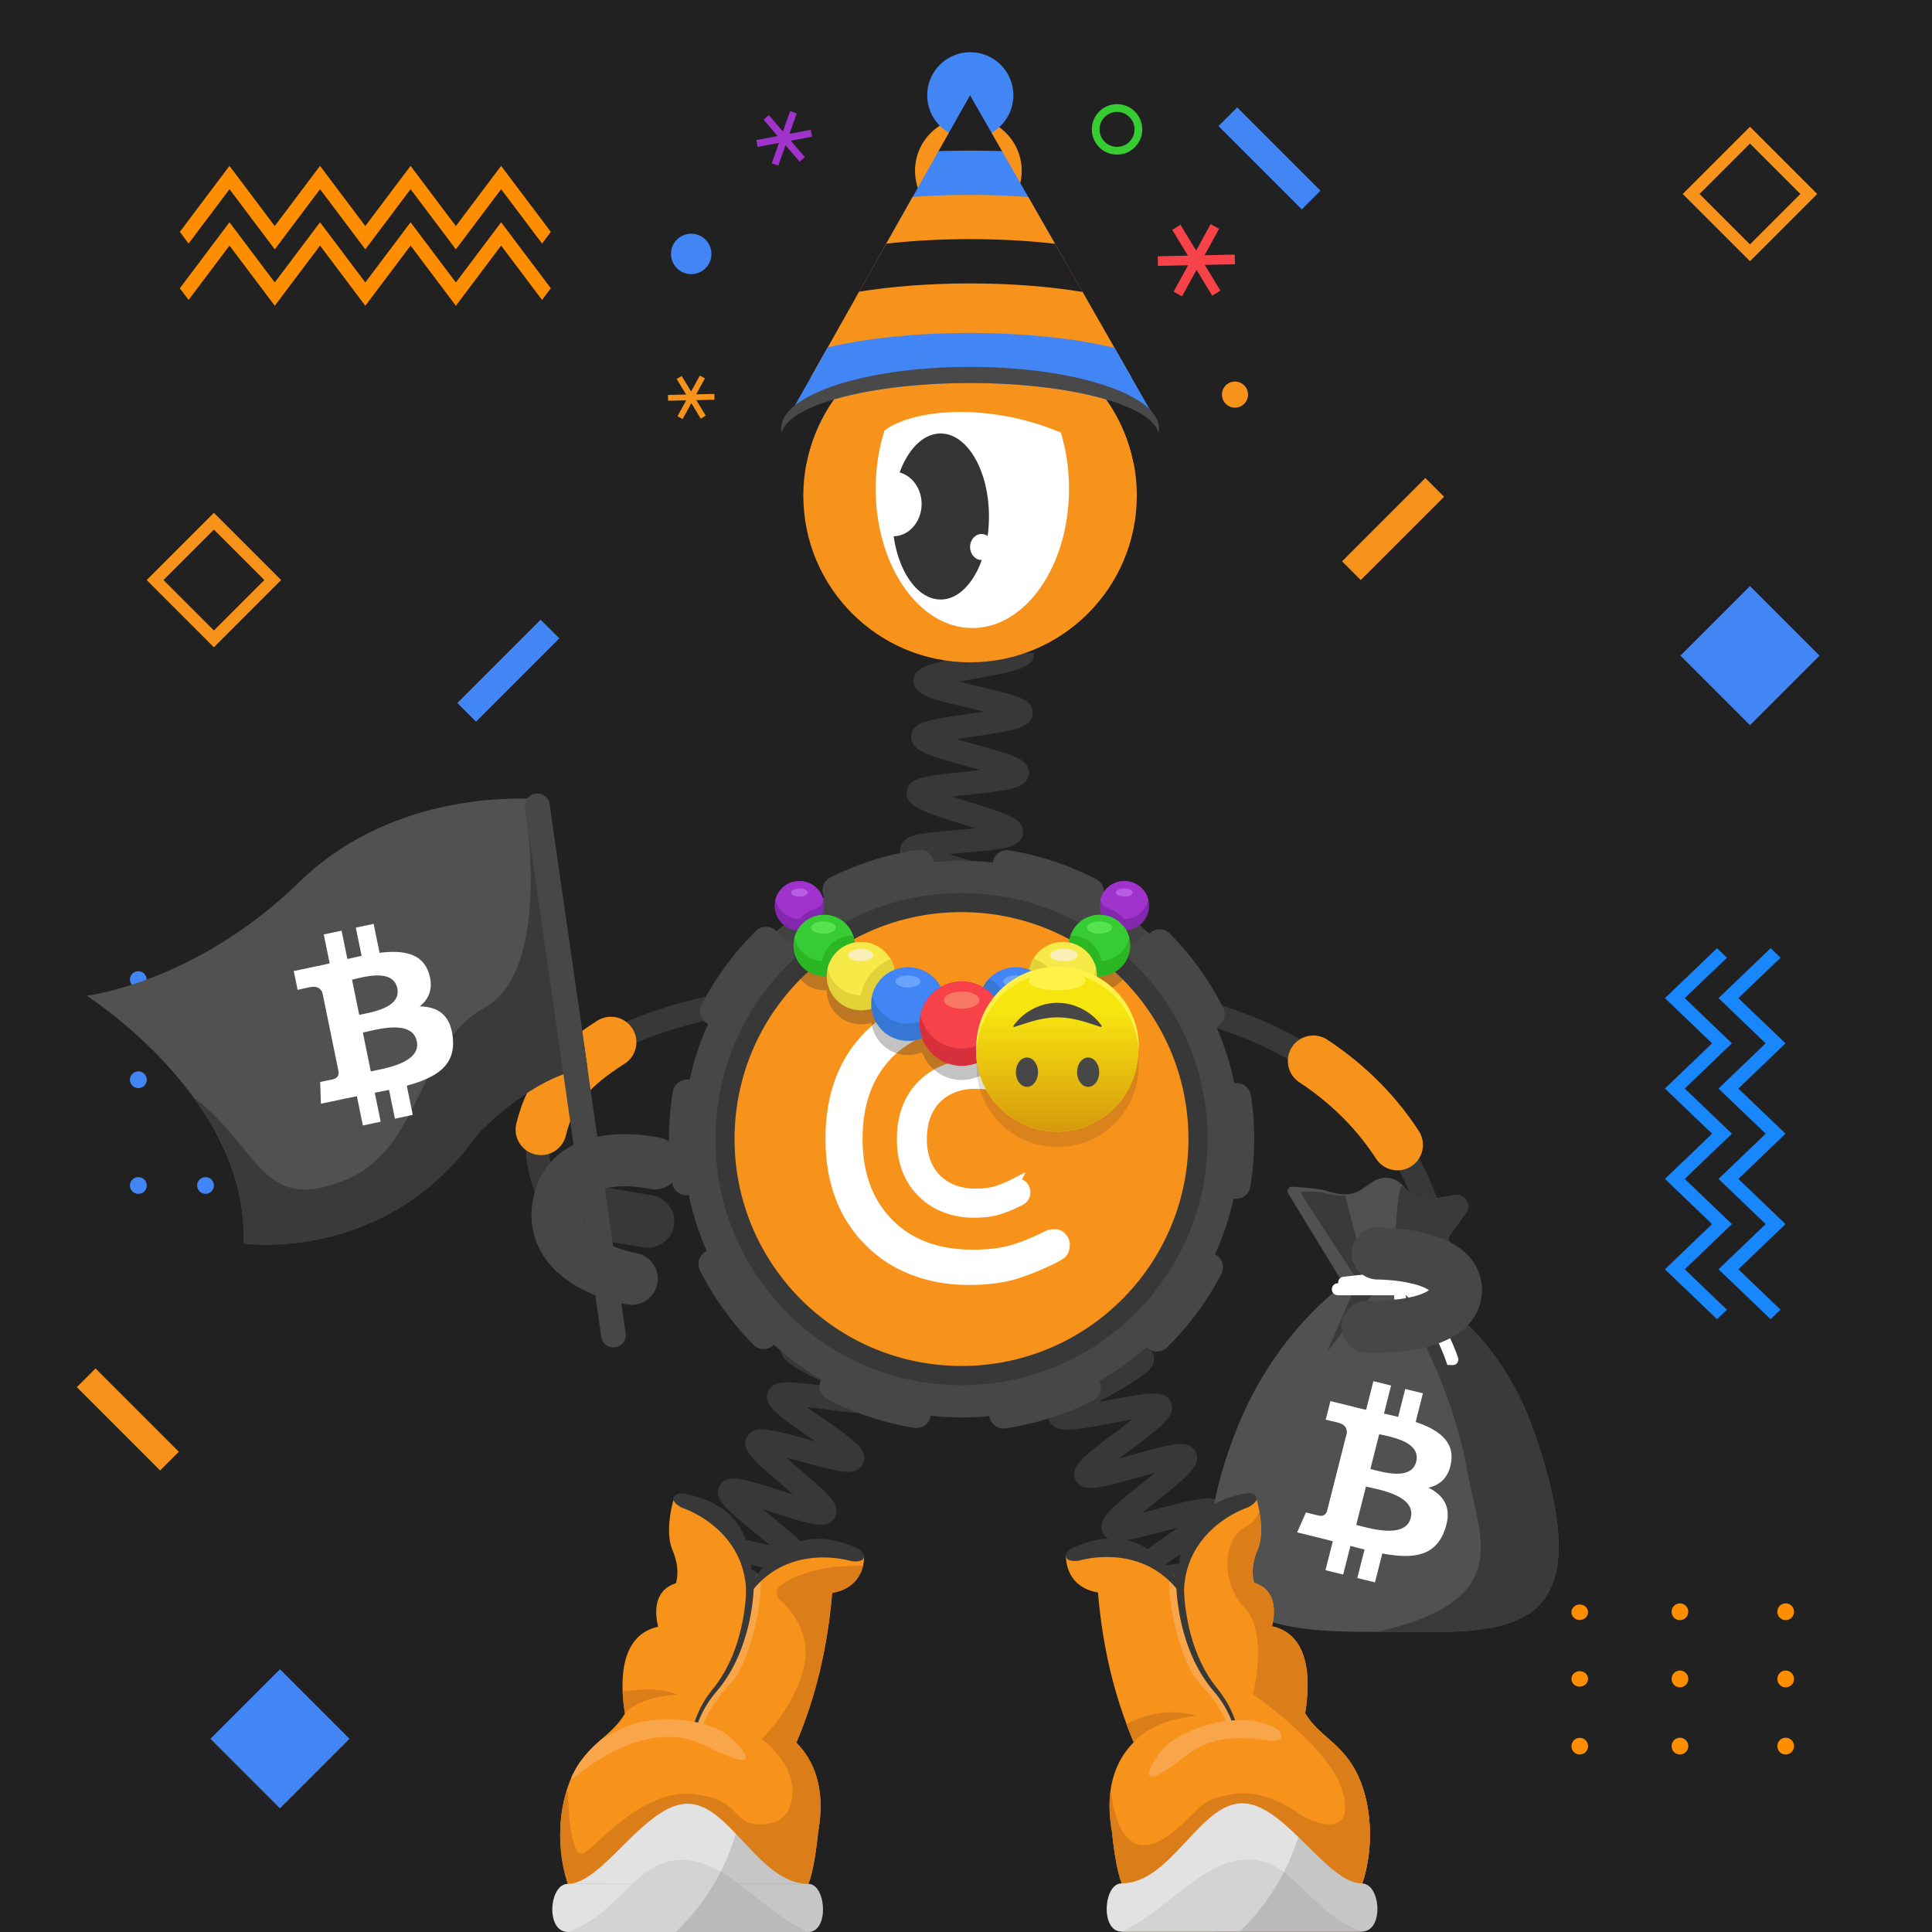 <svg width="1000" height="1000" fill="none" xmlns="http://www.w3.org/2000/svg"><path fill="#fff" d="M0 0h1000v1000H0z"/><path fill="#212121" d="M1000 0H0v1000h1000V0Z"/><path fill="#F7931A" fill-rule="evenodd" d="m110.722 265.43-34.8 34.8 34.8 34.8 34.799-34.8-34.799-34.8Zm-26.1 34.8 26.1-26.1 26.099 26.1-26.099 26.1-26.1-26.1ZM905.785 65.61l-34.801 34.8 34.801 34.8 34.8-34.8-34.8-34.8Zm-26.1 34.8 26.1-26.1 26.1 26.1-26.1 26.1-26.1-26.1Z" clip-rule="evenodd"/><path fill="#FF8D00" fill-rule="evenodd" d="M873.857 834.25c0 2.4-1.929 4.35-4.319 4.35-2.39 0-4.32-1.95-4.32-4.35 0-2.4 1.93-4.35 4.32-4.35 2.39 0 4.319 1.95 4.319 4.35Zm-51.889.25c0 2.22-1.93 4.01-4.3 4.01s-4.301-1.8-4.301-4.01c0-2.22 1.921-4.01 4.301-4.01s4.3 1.79 4.3 4.01Zm0 34.5c0 2.22-1.93 4.01-4.3 4.01s-4.301-1.8-4.301-4.01c0-2.22 1.921-4.02 4.301-4.02 2.38.01 4.3 1.81 4.3 4.02Zm-4.29 39.14c2.37 0 4.3-1.93 4.3-4.32 0-2.39-1.93-4.32-4.3-4.32s-4.3 1.93-4.3 4.32c0 2.38 1.92 4.32 4.3 4.32Zm51.86-34.77c2.39 0 4.319-1.95 4.319-4.35 0-2.4-1.929-4.35-4.319-4.35-2.39 0-4.32 1.94-4.32 4.35 0 2.4 1.94 4.35 4.32 4.35Zm4.319 30.42c0 2.4-1.929 4.35-4.319 4.35-2.39 0-4.32-1.95-4.32-4.35 0-2.4 1.93-4.35 4.32-4.35 2.39 0 4.319 1.95 4.319 4.35Zm50.411-65.2c2.39 0 4.32-1.95 4.32-4.35 0-2.4-1.93-4.35-4.32-4.35-2.39 0-4.321 1.95-4.321 4.35 0 2.41 1.931 4.35 4.321 4.35Zm4.32 30.43c0 2.4-1.93 4.35-4.32 4.35-2.39 0-4.321-1.95-4.321-4.35 0-2.4 1.931-4.35 4.321-4.35 2.39 0 4.32 1.95 4.32 4.35Zm-4.32 39.12c2.39 0 4.32-1.95 4.32-4.35 0-2.4-1.93-4.35-4.32-4.35-2.39 0-4.321 1.95-4.321 4.35 0 2.41 1.931 4.35 4.321 4.35Z" clip-rule="evenodd"/><path fill="#4285F4" fill-rule="evenodd" d="M141.157 563.2c-2.4 0-4.349-1.93-4.349-4.32 0-2.39 1.949-4.32 4.349-4.32 2.4 0 4.351 1.93 4.351 4.32a4.348 4.348 0 0 1-4.351 4.32Zm-.26-51.89c-2.22 0-4.009-1.92-4.009-4.3 0-2.37 1.799-4.3 4.009-4.3 2.21 0 4.01 1.92 4.01 4.3.01 2.37-1.79 4.3-4.01 4.3Zm-34.5 0c-2.22 0-4.009-1.92-4.009-4.3 0-2.37 1.799-4.3 4.009-4.3 2.22 0 4.021 1.92 4.021 4.3-.01 2.37-1.801 4.3-4.021 4.3Zm-39.14-4.3c0 2.37 1.93 4.3 4.32 4.3 2.39 0 4.32-1.92 4.32-4.3 0-2.37-1.93-4.3-4.32-4.3-2.38 0-4.32 1.93-4.32 4.3Zm34.77 51.87c0 2.39 1.951 4.32 4.351 4.32s4.35-1.93 4.35-4.32c0-2.39-1.94-4.32-4.35-4.32-2.4 0-4.351 1.93-4.351 4.32Zm-30.42 4.32c-2.4 0-4.35-1.93-4.35-4.32 0-2.39 1.95-4.32 4.35-4.32 2.4 0 4.351 1.93 4.351 4.32a4.347 4.347 0 0 1-4.35 4.32Zm65.201 50.4c0 2.39 1.949 4.32 4.349 4.32 2.4 0 4.351-1.93 4.351-4.32 0-2.39-1.951-4.32-4.351-4.32s-4.349 1.94-4.349 4.32Zm-30.43 4.32c-2.4 0-4.351-1.93-4.351-4.32 0-2.39 1.951-4.32 4.351-4.32s4.35 1.93 4.35 4.32c0 2.39-1.95 4.32-4.35 4.32Zm-39.12-4.32c0 2.39 1.95 4.32 4.35 4.32 2.4 0 4.35-1.93 4.35-4.32 0-2.39-1.95-4.32-4.35-4.32-2.4 0-4.35 1.94-4.35 4.32Zm212.564-292.86 9.681 9.68-43.12 43.12-9.68-9.68 43.119-43.12ZM630.688 65.27l9.679-9.68 43.12 43.12-9.679 9.68-43.12-43.12Z" clip-rule="evenodd"/><path fill="#F7931A" fill-rule="evenodd" d="m747.448 257.11-9.679-9.68-43.121 43.12 9.68 9.68 43.12-43.12ZM49.445 708.31l-9.68 9.68 43.12 43.12 9.68-9.68-43.12-43.12Z" clip-rule="evenodd"/><path fill="#4285F4" fill-rule="evenodd" d="m144.914 864-36 36 36 36 36-36-36-36Zm760.875-560.64-36 36 36 36 36-36-36-36Z" clip-rule="evenodd"/><path fill="#FF8D00" fill-rule="evenodd" d="m259.379 115.05-23.431 31.15-23.439-31.15-23.431 31.15-23.43-31.15-23.439 31.15-23.431-31.15-25.7 34.16 4.54 6.03 21.171-28.13 23.43 31.15 23.439-31.15 23.431 31.15 23.43-31.15 23.44 31.15 23.43-31.15 21.17 28.13 4.54-6.03-25.72-34.16Z" clip-rule="evenodd"/><path fill="#FF8D00" fill-rule="evenodd" d="m259.379 85.86-23.431 31.15-23.439-31.15-23.431 31.15-23.43-31.15-23.439 31.15-23.431-31.15-25.7 34.16 4.54 6.03 21.171-28.13 23.43 31.15 23.439-31.15 23.431 31.15 23.43-31.15 23.44 31.15 23.43-31.15 21.17 28.13 4.54-6.03-25.72-34.16Z" clip-rule="evenodd"/><path fill="#1886FC" fill-rule="evenodd" d="m861.766 516.64 26.969-25.85 5.13 4.92-21.829 20.93 24.4 23.39-24.4 23.39 24.4 23.39-24.4 23.39 24.4 23.39-24.4 23.39 21.829 20.93-5.13 4.92-26.969-25.85 24.4-23.39-24.4-23.39 24.4-23.39-24.4-23.39 24.4-23.39-24.4-23.39Zm27.74 0 26.97-25.85 5.129 4.92-21.83 20.93 24.401 23.39-24.401 23.39 24.401 23.39-24.401 23.39 24.401 23.39-24.401 23.39 21.83 20.93-5.129 4.92-26.97-25.85 24.399-23.39-24.399-23.39 24.399-23.39-24.399-23.39 24.399-23.39-24.399-23.39Z" clip-rule="evenodd"/><path stroke="#383838" stroke-miterlimit="10" stroke-width="12.035" d="M285.427 621.179s-56.46-93.35 145.45-108.46"/><path stroke="#F7931A" stroke-linecap="round" stroke-miterlimit="10" stroke-width="26.366" d="M280.055 584.689c5.15-21.02 16.48-32.65 36.16-45.23"/><path fill="#383838" fill-rule="evenodd" d="M299.745 626.508c1.09-7.39 8.03-12.61 15.42-11.59l22.17 3.76c7.39 1.09 12.61 8.031 11.59 15.421-1.09 7.39-8.03 12.609-15.42 11.589l-20.38-3.3c-7.47-1.09-14.47-8.48-13.38-15.88Z" clip-rule="evenodd"/><path stroke="#383838" stroke-miterlimit="10" stroke-width="12.035" d="M747.609 689.399s19.61-157.79-182.07-175.73"/><path stroke="#F7931A" stroke-linecap="round" stroke-miterlimit="10" stroke-width="26.366" d="M723.328 592.588c-10.03-15.44-24.07-30.57-43.57-43.43"/><path fill="#383838" fill-rule="evenodd" d="M740.351 672.378c.68-7.44-4.84-14.14-12.26-14.89l-20.59-1.59c-7.44-.68-14.14 4.84-14.89 12.26-.68 7.44 4.84 14.15 12.26 14.89l20.58 1.59c7.52.7 14.22-4.82 14.9-12.26Z" clip-rule="evenodd"/><path fill="#383838" d="M605.888 928.83c.42-.24 1.67-1.391 1.84-3.421l-11.99-1.02c.63-7.43 9.57-8.7 31.16-11.77 1.83-.26 3.89-.55 5.99-.86-2.55-.59-5.08-1.16-7.29-1.65-20.28-4.53-28.68-6.409-28.73-13.589-.04-7.51 8.77-9.571 30.06-14.531 1.57-.37 3.31-.769 5.1-1.199-2.39-.3-4.75-.581-6.83-.831-6.39-.76-12.43-1.48-17.19-2.35-4.79-.88-12.04-2.2-12.68-8.25-.81-7.35 7.67-10.39 28.16-17.73 1.31-.47 2.74-.98 4.21-1.51-2.04.01-4.03.03-5.81.04-20.83.19-29.45.27-31.19-6.67-1.77-7.19 6.18-11.34 25.37-21.38 1.26-.66 2.63-1.37 4.05-2.12-1.98.28-3.91.57-5.64.83-20.65 3.07-29.19 4.33-31.9-2.27-2.77-6.92 4.56-12.05 22.25-24.44 1.47-1.03 3.11-2.18 4.79-3.37-2.22.56-4.4 1.13-6.33 1.63-20.52 5.34-29.02 7.55-32.35 1.06-3.42-6.65 3.51-12.24 20.25-25.76 1.98-1.6 4.29-3.46 6.55-5.33-2.87.77-5.77 1.58-8.25 2.28-20.78 5.84-29.38 8.25-32.74 1.5-2.87-5.68 2.94-10.67 6.79-13.97 3.8-3.26 9.03-7.19 14.08-10.99 2.53-1.9 5.58-4.2 8.43-6.42-3.42.59-7 1.26-9.99 1.83-6.32 1.19-12.85 2.43-17.92 3.04-5.11.62-12.84 1.56-15.1-4.52-2.25-6.02 4.11-10.21 8.33-12.98 4.11-2.71 9.73-5.909 15.16-9.009 3.04-1.74 6.76-3.851 10.14-5.881-3.58.07-7.39.21-10.54.33-21.44.8-31.22 1.16-32.77-6.48-1.3-6.26 5.61-9.39 10.18-11.45 4.44-2.01 10.18-4.18 16.25-6.48 3.27-1.24 7.26-2.75 10.92-4.22-3.41-.45-7.01-.86-10.01-1.2-21.42-2.44-31.2-3.56-31.64-11.34-.37-7.46 8.1-9.389 28.56-14.049 8-1.82 20.08-4.58 22.46-6.23-.39.27-1.52 1.499-1.54 3.509l12.03.08c-.05 7.47-8.9 9.491-30.28 14.371-1.34.31-2.81.639-4.33.989 2.14.26 4.23.49 6.09.71 6.39.73 12.42 1.421 17.18 2.261 4.78.85 12.01 2.129 12.73 8.129.9 7.33-7.54 10.53-27.93 18.24-1.08.41-2.25.85-3.46 1.31 1.79-.06 3.52-.119 5.09-.179 20.83-.77 29.45-1.101 31.38 5.819 2.04 7.04-5.75 11.48-24.57 22.21-1.16.66-2.41 1.38-3.71 2.12 1.77-.33 3.49-.65 5.05-.95 20.71-3.91 29.28-5.529 32.26 1.031 2.99 6.79-4.1 12.12-21.23 25-1.68 1.26-3.58 2.689-5.5 4.159 2.41-.66 4.8-1.329 6.89-1.909 20.62-5.79 29.15-8.191 32.58-1.601 3.45 6.61-3.44 12.17-20.07 25.61-2.19 1.77-4.78 3.86-7.27 5.93 3.04-.75 6.15-1.56 8.78-2.24 6.21-1.61 12.63-3.28 17.63-4.24 5.04-.97 12.65-2.43 15.34 3.4 2.73 5.73-3.23 10.501-7.17 13.661-3.86 3.1-9.18 6.819-14.32 10.419-2.7 1.89-5.96 4.17-8.98 6.38 3.41-.45 6.97-.98 9.95-1.42 6.41-.95 13.05-1.939 18.19-2.359 5.19-.43 13.02-1.061 15.02 5.169 1.97 6.06-4.52 10-8.82 12.61-4.2 2.55-9.93 5.54-15.46 8.44-3.04 1.59-6.73 3.52-10.12 5.38 3.48.01 7.18-.01 10.25-.03 6.5-.06 13.23-.119 18.41.181 5.2.3 13.07.749 14.21 7.199 1.3 7.38-6.94 10.33-26.85 17.46-3.16 1.13-6.98 2.5-10.54 3.85 3.29.44 6.73.851 9.62 1.201 21.41 2.55 31.19 3.719 31.63 11.479.36 7.47-8.11 9.45-28.59 14.23-3.19.74-7.03 1.64-10.64 2.55 3.15.75 6.43 1.48 9.19 2.1 20.99 4.69 30.57 6.83 30.21 14.59-.26 7.39-8.92 8.621-29.84 11.591-8.03 1.14-20.19 2.87-22.68 4.29ZM505.167 628.27c-2.46-5.95 3.81-10.681 7.96-13.811 4.17-3.14 9.82-6.85 15.28-10.43 1.96-1.28 4.22-2.77 6.47-4.27-3.16.52-6.37 1.101-9.1 1.591-6.12 1.1-12.46 2.229-17.31 2.789-4.94.57-12.4 1.431-14.64-4.389-2.73-7.16 5.06-12.021 23.89-23.761 2.03-1.26 4.38-2.73 6.7-4.21-3.32.44-6.72.95-9.61 1.37-6.41.95-12.46 1.84-17.3 2.25-4.95.43-12.42 1.061-14.44-4.859-2.12-6.09 4.5-10.461 8.88-13.351 4.41-2.91 10.33-6.28 16.06-9.55 2.15-1.23 4.67-2.659 7.13-4.099-3.54.28-7.21.619-10.29.909-6.42.6-12.48 1.17-17.3 1.33-4.95.16-12.43.4-14.1-5.65-2.13-7.54 6.93-11.849 26.78-21.279 2.4-1.14 5.23-2.49 7.97-3.83-3.87-.1-7.98-.14-11.39-.17-6.43-.05-12.5-.101-17.29-.431-4.95-.34-12.44-.86-13.4-7.12-1.26-7.78 8.25-10.809 29.07-17.469 2.79-.89 6.12-1.96 9.29-3.02-3.73-.71-7.74-1.401-11.04-1.971-6.22-1.07-12.65-2.17-17.48-3.31-4.96-1.18-12.46-2.95-12.33-9.44.04-6.39 7.59-8.009 12.59-9.089 4.89-1.05 11.37-2.021 17.64-2.951 2.96-.44 6.48-.97 9.87-1.52-2.97-.94-6.03-1.86-8.63-2.64-6.25-1.88-12.7-3.83-17.58-5.65-4.87-1.82-12.24-4.569-11.52-10.989.66-6.15 8.05-7.24 12.94-7.96 4.8-.7 10.89-1.221 17.34-1.761 2.61-.22 5.64-.479 8.65-.759-2.2-.71-4.38-1.39-6.29-2-21.3-6.7-30.11-9.471-29.38-17.061.66-6.12 7.92-7.329 12.72-8.129 4.73-.79 10.75-1.42 17.12-2.08 2.53-.26 5.45-.571 8.37-.911-2.11-.6-4.18-1.17-6.01-1.68-21.41-5.91-30.27-8.36-29.83-15.94.4-6.16 7.66-7.67 12.47-8.67 4.75-.99 10.79-1.869 17.18-2.799 2.42-.35 5.21-.76 8-1.19-2.14-.52-4.24-1.011-6.11-1.451-21.55-5.06-30.47-7.15-30.32-14.69.22-6.2 7.43-7.99 12.2-9.18 4.74-1.17 11.05-2.33 17.15-3.46 8.08-1.48 20.29-3.729 22.73-5.259-.44.28-1.7 1.549-1.71 3.699l12.03.08c-.05 7.65-9.08 9.31-30.88 13.31-2.4.44-5.19.951-7.95 1.491 3.27.82 6.65 1.609 9.5 2.279 6.3 1.48 12.25 2.88 16.9 4.27 4.73 1.42 11.88 3.57 11.66 9.76-.35 7.71-9.46 9.03-31.47 12.24-2.4.35-5.19.76-7.96 1.19 3.3.97 6.73 1.91 9.62 2.71 6.22 1.72 12.09 3.34 16.66 4.91 4.66 1.6 11.71 4.02 11.22 10.22-.55 6.49-8.38 7.84-13.56 8.73-5.23.9-12.04 1.61-18.62 2.3-2.27.24-4.89.511-7.5.811 3.24 1.07 6.58 2.119 9.41 3.009 6.12 1.92 11.9 3.74 16.38 5.46 4.57 1.75 11.49 4.401 10.82 10.531-.84 7.61-10.01 8.38-32.15 10.25-1.91.16-4.07.34-6.26.54 2.63.82 5.25 1.609 7.54 2.299 5.95 1.79 12.11 3.65 16.7 5.34 4.62 1.71 11.61 4.291 11.14 10.401-.54 7.34-9.39 8.659-30.78 11.839-1.02.15-2.12.32-3.25.49 1.07.19 2.11.36 3.09.53 21.28 3.65 30.09 5.15 30.62 12.42.45 7.05-7.09 9.451-27.24 15.891-1.45.46-3.03.97-4.66 1.5.94.01 1.86.02 2.72.02 22.22.18 31.41.259 33.08 7.549 1.6 6.9-5.53 10.29-24.59 19.36-2.04.97-4.37 2.08-6.71 3.22 1.77-.16 3.49-.32 5.04-.47 22.12-2.08 31.28-2.94 33.57 4.28 1.89 5.79-4.32 9.851-8.42 12.521-4.04 2.64-9.31 5.64-14.9 8.83a600.16 600.16 0 0 0-7.01 4.029c2.14-.3 4.23-.61 6.1-.89 21.93-3.24 31.01-4.58 33.61 2.52 2.14 5.77-3.93 10.09-7.94 12.95-3.96 2.82-9.15 6.06-14.64 9.48-2.16 1.34-4.65 2.9-7.12 4.48 2.35-.4 4.66-.82 6.7-1.18 21.7-3.88 30.69-5.49 33.5 1.52 2.31 5.76-3.68 10.24-7.65 13.21-3.91 2.93-9.29 6.451-14.49 9.861-6.85 4.49-17.21 11.289-18.87 13.639.3-.43.97-2.09.14-4.08l-11.18 4.651ZM350.836 930.34c.54-.39 1.62-1.84 1.5-3.85l-12.01.73c-.38-6.35 6.87-8.71 11.66-10.28 4.75-1.55 11.02-3.15 17.08-4.69 2.34-.6 5.07-1.29 7.75-2.01-3.18-.67-6.47-1.31-9.24-1.85-19.93-3.9-28.19-5.51-28.13-12.8.05-7.67 9.42-9.24 29.95-12.68 2.46-.41 5.35-.9 8.18-1.41-3.2-1.01-6.55-2-9.36-2.84-19.52-5.8-27.6-8.2-26.81-15.5.88-7.65 10.36-8.17 31.12-9.29 2.65-.14 5.79-.31 8.83-.52-3.2-1.48-6.59-2.98-9.42-4.24-5.71-2.53-11.11-4.92-15.27-7.08-4.07-2.12-10.89-5.67-9.29-11.8 1.89-7.45 11.37-6.63 32.13-4.81 2.69.23 5.88.51 8.96.74-2.95-1.95-6.11-3.95-8.74-5.61-5.06-3.21-10.3-6.52-14.11-9.3-3.73-2.71-9.97-7.25-7.46-13.09 2.91-7.03 12.12-4.87 32.31-.15 2.47.58 5.37 1.26 8.22 1.89-2.45-2.06-5.01-4.16-7.18-5.92-4.69-3.83-9.53-7.79-13.03-11.04-3.6-3.35-9.05-8.42-5.98-13.93 3.63-6.42 11.82-3.81 31.6 2.5 1.99.64 4.27 1.36 6.57 2.08-1.8-1.56-3.6-3.09-5.17-4.43-15.8-13.46-22.34-19.03-18.85-25.49 3.37-6.32 11.55-4.09 31.32 1.3 1.25.34 2.62.71 4.03 1.09-1-.7-1.97-1.38-2.87-2-17.13-11.93-24.21-16.86-21.61-23.63 2.48-6.57 10.72-5.51 30.64-2.95 1.07.14 2.22.29 3.42.44-.62-.3-1.22-.58-1.79-.86-18.45-8.86-26.86-12.9-25.36-20.07 1.47-6.87 9.74-7.15 29.73-7.83 1.34-.05 2.8-.09 4.3-.15-.89-.27-1.75-.54-2.56-.79-20.22-6.22-28.59-8.79-28.15-16.11.46-7.07 8.65-8.45 28.45-11.77 7.7-1.29 19.33-3.24 21.71-4.67-.58.35-1.78 1.73-1.79 3.77l12.03.08c-.05 7.67-9.43 9.24-29.96 12.68-2.55.43-5.55.93-8.48 1.46 3.31 1.08 6.8 2.16 9.71 3.05 5.95 1.83 11.57 3.56 15.94 5.21 4.29 1.62 11.46 4.33 10.59 10.61-.97 7.62-10.51 7.95-31.41 8.65-2.74.09-5.99.2-9.13.35 3.23 1.63 6.69 3.29 9.55 4.66 5.38 2.58 10.95 5.26 15.05 7.56 4 2.25 10.7 6 8.93 12.09-2.23 7.44-11.66 6.23-32.34 3.57-2.68-.34-5.86-.75-8.93-1.1 2.81 2.03 5.82 4.13 8.32 5.87 4.95 3.45 10.07 7.01 13.79 9.97 3.84 3.06 9.64 7.67 7 13.4-2.78 5.82-10.18 4.31-15.08 3.31-4.81-.98-10.96-2.66-16.91-4.28-2.39-.65-5.18-1.41-7.95-2.13 2.22 1.94 4.5 3.89 6.45 5.55 4.64 3.96 9.45 8.05 12.92 11.42 3.54 3.44 8.89 8.63 5.8 14.09-3.61 6.4-11.8 3.78-31.59-2.53-1.68-.54-3.56-1.14-5.5-1.74 1.46 1.21 2.89 2.38 4.18 3.43 16.16 13.21 22.85 18.67 19.62 25.22-3.19 6.37-11.34 4.46-31.02-.14-1.27-.3-2.65-.62-4.08-.95.88.56 1.73 1.1 2.52 1.6 17.74 11.24 25.09 15.89 22.8 22.8-2.28 6.7-10.55 5.97-30.52 4.23-1.25-.11-2.61-.23-4.01-.35.82.36 1.61.71 2.36 1.05 19.33 8.55 27.33 12.09 26.01 19.31-1.27 6.93-9.58 7.38-29.63 8.47-1.48.08-3.1.17-4.78.27 1.14.34 2.23.67 3.26.97 20.26 6.02 28.65 8.52 28.21 15.88-.46 7.07-8.66 8.45-28.46 11.77-1.76.29-3.72.62-5.73.97 1.48.29 2.91.57 4.22.83 20.79 4.06 29.4 5.75 29.64 13.13.26 7.13-7.87 9.2-27.49 14.2-7.53 1.9-18.93 4.8-21.18 6.41Z"/><path fill="#474747" d="M641.758 590.609c-.55 79.56-65.5 143.6-145.05 143.04-79.56-.56-143.6-65.5-143.04-145.06.3-42.57 19.04-80.71 48.59-106.87 1.65-1.46 3.33-2.88 5.05-4.26 2.81-2.27 5.7-4.43 8.68-6.48 2.11-1.47 4.27-2.87 6.46-4.22 22.18-13.62 48.33-21.4 76.28-21.21 27.3.19 52.77 7.97 74.43 21.31 2.17 1.34 4.31 2.74 6.4 4.19a142.714 142.714 0 0 1 7.45 5.511c2.17 1.72 4.29 3.499 6.36 5.339 29.94 26.61 48.69 65.51 48.39 108.71Z"/><path fill="#383838" d="M496.813 716.99c70.35.49 127.79-56.14 128.28-126.49.49-70.35-56.14-127.79-126.489-128.28-70.35-.49-127.791 56.14-128.281 126.49-.49 70.36 56.14 127.79 126.49 128.28Z"/><path stroke="#474747" stroke-dasharray="45.27 45.27" stroke-linecap="round" stroke-miterlimit="10" stroke-width="14.819" d="M598.854 692.159c56.65-55.86 57.29-147.06 1.43-203.71-55.86-56.65-147.06-57.29-203.71-1.43-56.65 55.86-57.29 147.07-1.43 203.71 55.86 56.65 147.06 57.29 203.71 1.43Z"/><path fill="#F7931A" d="M615.126 590.389c-.45 64.87-53.41 117.091-118.28 116.631-26.55-.19-50.98-9.171-70.54-24.151a117.987 117.987 0 0 1-34.34-42.03c-7.65-15.73-11.89-33.429-11.76-52.089.45-64.87 53.41-117.091 118.28-116.631 64.87.44 117.09 53.4 116.64 118.27Z"/><path fill="#fff" fill-rule="evenodd" d="M541.458 637.009c1.16-.54 2.73-.799 4.77-.779 2.04.01 3.8.839 5.29 2.489 1.49 1.64 2.22 3.481 2.21 5.591-.03 3.81-1.61 6.449-4.68 7.989-6.62 3.63-13.79 6.64-21.28 9.17-7.57 2.46-16.62 3.69-27.1 3.62-10.47-.07-20.26-1.839-29.28-5.379-9.02-3.53-16.81-8.621-23.36-15.261-13.98-13.91-20.92-32.52-20.76-55.78.16-23.26 7.37-41.709 21.54-55.479 13.77-13.44 31.43-20.05 52.99-19.9 10.41.07 19.37 1.43 26.91 4 7.53 2.57 13.3 4.989 17.29 7.199 4 2.21 6.43 3.991 7.24 5.361.81 1.37 1.27 3.07 1.26 5.11-.01 2.04-.77 3.869-2.28 5.489-1.51 1.62-3.28 2.43-5.32 2.41-2.04-.01-3.6-.3-4.76-.85-5.62-3.03-11.39-5.45-17.29-7.33-5.9-1.88-13.24-2.809-22.09-2.869-8.85-.06-16.81 1.38-23.9 4.25-7.16 2.94-13.11 6.979-17.97 12.119-9.52 10.2-14.31 23.77-14.43 40.71-.12 16.94 4.48 30.57 13.86 40.91 10.19 11.23 24.37 16.901 42.39 17.031 8.3.06 15.45-.781 21.38-2.571 5.97-1.95 11.77-4.29 17.37-7.25Z" clip-rule="evenodd"/><path fill="#fff" fill-rule="evenodd" stroke="#fff" stroke-width="5.873" d="M524.275 613.36c.54-.27 1.36-.4 2.38-.39 1.02.01 1.9.42 2.64 1.24.74.82 1.08 1.78 1.07 2.79-.01 1.9-.77 3.26-2.34 4a62.287 62.287 0 0 1-10.64 4.55c-3.75 1.2-8.31 1.85-13.55 1.81-5.24-.04-10.13-.96-14.61-2.69-4.48-1.73-8.4-4.28-11.71-7.63-7.02-6.99-10.43-16.26-10.35-27.89.08-11.63 3.68-20.86 10.74-27.74 6.92-6.68 15.71-10.02 26.53-9.95 5.24.04 9.72.68 13.45 2 3.73 1.32 6.65 2.5 8.61 3.6 2.03 1.1 3.18 1.99 3.65 2.68.4.68.6 1.5.59 2.52-.01 1.02-.35 1.9-1.11 2.71-.75.81-1.64 1.21-2.66 1.21-1.02-.01-1.84-.15-2.38-.43-2.78-1.52-5.7-2.69-8.61-3.67-2.92-.97-6.66-1.41-11.01-1.44-4.35-.03-8.37.69-11.99 2.16-3.55 1.47-6.55 3.49-8.95 6.06-4.73 5.14-7.16 11.92-7.22 20.35-.06 8.43 2.27 15.25 6.93 20.45 5.13 5.61 12.18 8.45 21.16 8.51 4.15.03 7.69-.42 10.69-1.29 2.96-.91 5.89-2.11 8.69-3.52Z" clip-rule="evenodd"/><path stroke="#474747" stroke-linecap="round" stroke-linejoin="round" stroke-miterlimit="10" stroke-width="27" d="M326.957 661.89s-43.59-7.01-37.85-38.55c5.74-31.54 49.79-21.21 49.79-21.21"/><path fill="#515151" fill-rule="evenodd" d="m284.067 414.019 20.04 139.139c-27.33 2.31-56.8 33.741-56.8 33.741-47.65 67.63-121.35 56.71-121.35 56.71 1.33-29.24-10.87-55.27-26.19-76.12-23.71-32.28-54.9-52.11-54.9-52.11s56.45-6.59 110.01-58.81c45.36-44.23 106.57-44.06 124.23-42.97 3.19.19 4.96.42 4.96.42Z" clip-rule="evenodd"/><path fill="#3A3A3A" fill-rule="evenodd" d="m284.066 414.02 20.04 139.139c-27.33 2.31-56.8 33.74-56.8 33.74-47.65 67.63-121.35 56.71-121.35 56.71 1.33-29.24-10.87-55.27-26.19-76.12 35.23 27.26 35.33 60.13 77.42 43.94 42.09-16.2 38.2-70.42 73.4-89.69 35.21-19.28 21.5-101.46 21.5-101.46l7.03-6.679c3.18.19 4.95.42 4.95.42Z" clip-rule="evenodd"/><path fill="#474747" fill-rule="evenodd" d="m318.576 697.299-.3.04c-3.4.49-6.56-1.87-7.05-5.28l-39.49-274.17a6.227 6.227 0 0 1 5.28-7.05l.3-.04c3.4-.49 6.56 1.87 7.05 5.28l39.49 274.17c.48 3.4-1.88 6.56-5.28 7.05Z" clip-rule="evenodd"/><path fill="#fff" d="M205.657 511.6c2.11 10.3-14.51 12.569-19.72 13.679l-3.73-18.21c5.22-1.11 21.25-6.219 23.45 4.531Zm10.09 27.409c2.32 11.32-17.56 14.201-23.82 15.531l-4.11-20.071c6.26-1.33 25.52-7.27 27.93 4.54Zm6.28-35.14c-3.26-10.58-13.44-12.19-25.56-10.7l-3.07-14.98-9.23 1.96 2.99 14.58c-2.43.52-4.9 1.09-7.35 1.66l-3-14.68-9.22 1.96 3.06 14.98c-1.99.46-3.94.92-5.86 1.32l-.01-.05-12.73 2.7 2 9.74s6.79-1.58 6.7-1.43c3.74-.79 5.39 1.09 6.13 2.87l3.49 17.06c.26-.05.6-.11.99-.14-.31.07-.64.13-.97.21l4.89 23.91c.07 1.2-.24 3.201-2.85 3.761.14.08-6.71 1.42-6.71 1.42l.39 11.279 12.01-2.549c2.24-.47 4.44-.901 6.6-1.351l3.1 15.15 9.22-1.96-3.07-14.989c2.54-.49 5-.99 7.39-1.5l3.05 14.92 9.23-1.96-3.09-15.121c15.34-4.17 25.41-10.34 23.81-25.02-1.28-11.82-7.86-15.82-17.1-16.04 4.8-3.82 7.17-9.27 4.77-17.01Z"/><path fill="#515151" d="M713.118 844.629c60.25-.43 120.12 10.26 81.33-102.42-21.09-61.25-63.51-76.06-63.51-76.06l28.43-39.08c2.21-4.78-2.32-9.9-7.33-8.29 0 0-6.12 1.01-8.8 1.46-5.31.88-12.78-1.27-16.18-5.45l-.71-.88c-3.8-4.68-10.54-5.7-15.56-2.36l-6.45 4.3c-5.38 3.58-11.77 2.54-17.89.47-4.17-1.41-17.48-2.06-17.48-2.06-1.89-.22-3.2 1.83-2.21 3.45l28.79 47.18s-36.54 24.87-56.44 77.32c-36.91 97.24 14.77 102.84 74.01 102.42Z"/><path fill="#3A3A3A" d="M713.117 844.629c60.25-.25 120.12 10.26 81.33-102.42-21.09-61.25-63.51-76.06-63.51-76.06l28.43-39.08c2.21-4.78-2.32-9.9-7.33-8.29 0 0-16.5 5.28-24.97-3.99l-.71-.88c-3.8-4.68-5.54 52.99-5.54 52.99s29.49 41.41 39.13 96.68c5.66 32.45 24.46 64.65-46.83 81.05Zm-5.191-181.07-11.74-44.93s-.31.59-4.49 0c-4.18-.59-4.18-.59-7.95-1.55-.76-.19-10.1-.67-10.54 0-.34.51 30.71 47.49 30.71 47.49l4.01-1.01Zm-7.497 5.07-13.82 31.46 24.77-31.46h-10.95Z"/><path fill="#fff" d="m737.067 662.29-41.13 4.69c-1.63.19-3.1-.98-3.28-2.61l-.02-.21c-.19-1.63.98-3.1 2.61-3.28l41.13-4.69c1.63-.19 3.1.98 3.28 2.61l.02.21c.18 1.62-.99 3.09-2.61 3.28Z"/><path fill="#fff" d="M737.509 670.419h-45.05c-1.71 0-3.1-1.39-3.1-3.1 0-1.71 1.39-3.1 3.1-3.1h45.05c1.71 0 3.1 1.39 3.1 3.1 0 1.71-1.39 3.1-3.1 3.1Z"/><path fill="#fff" d="M749.174 706.5c-5.6-16.51-14.64-31.571-28.69-42.611 2.01-1 5.02-4.019 6.02-3.009 12.77 10.8 22.77 25.88 28.24 42.02.53 1.88-.92 3.74-2.88 3.68l-2.69-.08Z"/><path fill="#fff" d="M717.549 689.63c4.01-7.56 5.51-15.66 2.98-24.08-.49-1.64.83-3.26 2.53-3.07 1.45.16 2.67.38 2.77.82 3.64 9.81 2.51 20.23-2.84 29.2-.71 1-2.98 1.16-4.49.32a2.377 2.377 0 0 1-.95-3.19Zm15.465 66.969c-2.58 10.19-18.53 5.01-23.7 3.74l4.56-18.01c5.17 1.27 21.83 3.64 19.14 14.27Zm-2.83 29.07c-2.83 11.2-21.99 5.15-28.2 3.63l5.03-19.86c6.21 1.52 26.12 4.54 23.17 16.23Zm20.93-28.91c1.66-10.94-6.8-16.82-18.37-20.75l3.75-14.82-9.16-2.25-3.65 14.43c-2.41-.59-4.88-1.15-7.34-1.7l3.68-14.53-9.16-2.25-3.76 14.82c-1.99-.45-3.95-.89-5.85-1.35l.01-.05-12.64-3.11-2.44 9.64s6.8 1.53 6.66 1.63c3.71.91 4.38 3.33 4.27 5.25l-4.28 16.89c.26.06.59.16.95.3-.31-.07-.63-.16-.97-.24l-5.99 23.65c-.45 1.11-1.61 2.77-4.2 2.14.09.13-6.66-1.64-6.66-1.64l-4.55 10.33 11.92 2.93c2.22.55 4.39 1.12 6.53 1.66l-3.79 14.99 9.15 2.25 3.76-14.83c2.5.67 4.93 1.29 7.3 1.87l-3.74 14.76 9.16 2.25 3.79-14.96c15.63 2.91 27.38 1.74 32.32-12.18 3.99-11.2-.2-17.67-8.42-21.88 6.01-1.36 10.52-5.24 11.72-13.25Z"/><path stroke="#474747" stroke-linecap="round" stroke-linejoin="round" stroke-miterlimit="10" stroke-width="27" d="M707.898 686.719s44.04 1.95 45.65-18.04c1.61-19.99-40.43-19.9-40.43-19.9"/><path fill="#383838" d="M582.948 488.899c.69 1.21 1.23 2.53 1.58 3.92.32 1.24.48 2.54.48 3.87 0 .51-.03 1-.07 1.49-.28 3.04-1.42 5.84-3.19 8.14-.58.76-1.22 1.47-1.93 2.11-2.8 2.54-6.51 4.1-10.59 4.12h-.08c-.46 0-.92-.02-1.37-.06v.06c0 9.76-7.91 17.67-17.66 17.67-1.91 0-3.75-.31-5.48-.87-.24 1.96-.78 3.84-1.57 5.57-2.99 6.58-9.62 11.16-17.31 11.16-2.64 0-5.15-.54-7.43-1.5-.48 1.32-1.08 2.59-1.8 3.78-3.81 6.38-10.78 10.64-18.74 10.64-6.86 0-12.98-3.16-16.98-8.11a21.554 21.554 0 0 1-3.55-6.27c-2.25.94-4.72 1.46-7.3 1.46-5.94 0-11.24-2.72-14.72-6.98a19.021 19.021 0 0 1-4.17-9.75c-1.72.56-3.56.87-5.47.87-9.77 0-17.68-7.91-17.68-17.67v-.06c-.44.04-.9.06-1.36.06h-.12c-4.1-.03-7.82-1.61-10.61-4.19-.69-.62-1.31-1.31-1.87-2.04a15.834 15.834 0 0 1-3.19-8.17c-.04-.48-.07-.97-.07-1.46 0-1.33.17-2.63.49-3.87.34-1.39.88-2.71 1.57-3.92-4.63-.36-8.58-3.2-10.5-7.18 1.65-1.46 3.33-2.88 5.05-4.26.24-.16.47-.32.71-.48 1.53-1.01 3.07-2 4.64-2.95 1.23-.76 2.47-1.5 3.72-2.22-.04-.07-.08-.15-.11-.22-.1-.2-.2-.4-.28-.61a8.3 8.3 0 0 1-.15-6.02 8 8 0 0 1 .61-1.33c2.29.49 4.35 1.59 6 3.13.39.35.76.74 1.1 1.14 1.27 1.5 2.19 3.29 2.66 5.25a13.176 13.176 0 0 1 .35 3c0 1.67-.33 3.26-.91 4.72a15.729 15.729 0 0 1 9.36 2.41 15.75 15.75 0 0 1 6.81 9.14c.05.13.09.27.12.4.2.77.32 1.56.4 2.37 1.06-.2 2.15-.3 3.26-.3 8.42 0 15.47 5.9 17.23 13.79.05.22.09.44.13.66a18.95 18.95 0 0 1 7-1.33c7.35 0 13.71 4.17 16.88 10.26 3.23-1.87 6.96-2.94 10.95-2.94 4.03 0 7.8 1.1 11.05 3a18.998 18.998 0 0 1 16.92-10.32c2.46 0 4.82.47 6.99 1.33.04-.22.08-.44.13-.66 1.76-7.89 8.81-13.79 17.24-13.79 1.11 0 2.19.1 3.25.3.08-.81.21-1.6.41-2.37.03-.11.05-.23.09-.35 1.05-3.84 3.52-7.1 6.81-9.18a15.718 15.718 0 0 1 9.38-2.42 12.753 12.753 0 0 1-.9-5.19c.03-.87.15-1.71.34-2.53.47-1.96 1.39-3.74 2.65-5.23.32-.38.65-.74 1.01-1.06a12.56 12.56 0 0 1 6.02-3.21 8.32 8.32 0 0 1 .38 7.4c-.07.17-.15.33-.23.5-.03.08-.07.14-.11.21.58.35 1.18.69 1.77 1.04a146.021 146.021 0 0 1 6.01 3.75c.01 0 .01.01.01.01 2.17 1.72 4.29 3.5 6.36 5.34-1.95 3.9-5.85 6.64-10.42 7Z" opacity=".3"/><path fill="#8427AF" d="M426.559 468.83c0 7.07-5.73 12.799-12.8 12.799s-12.79-5.729-12.79-12.799c0-1.03.12-2.031.35-2.991 1.35-5.63 6.4-9.81 12.44-9.81 6.04 0 11.1 4.18 12.45 9.81.23.96.35 1.961.35 2.991Z"/><path fill="#2BB723" d="M442.415 489.379c0 8.76-7.1 15.86-15.86 15.86s-15.86-7.1-15.86-15.86c0-1.34.16-2.64.48-3.87 1.72-6.89 7.95-11.989 15.38-11.989 7.42 0 13.65 5.099 15.38 11.989.32 1.24.48 2.54.48 3.87Z"/><path fill="#8427AF" d="M594.746 468.83c0 7.07-5.73 12.799-12.79 12.799-7.07 0-12.8-5.729-12.8-12.799 0-1.03.12-2.031.35-2.991 1.35-5.63 6.41-9.81 12.45-9.81 6.04 0 11.09 4.18 12.44 9.81.23.96.35 1.961.35 2.991Z"/><path fill="#A033CC" d="M426.21 465.839c-1.35 5.63-7.01 3.63-12.45 9.8-6.04 0-11.09-4.17-12.44-9.8 1.35-5.63 6.4-9.81 12.44-9.81 6.04 0 11.1 4.18 12.45 9.81Zm168.188 0c-1.35 5.63-6.4 9.8-12.44 9.8-5.85-6.73-11.1-4.17-12.45-9.8 1.35-5.63 6.41-9.81 12.45-9.81 6.04 0 11.09 4.18 12.44 9.81Z"/><path fill="#2BB723" d="M585.009 489.379c0 8.63-6.9 15.66-15.49 15.85-.13.01-.24.01-.37.01-8.76 0-15.86-7.1-15.86-15.86 0-1.34.16-2.64.48-3.87.1-.4.21-.799.35-1.179 2.1-6.28 8.04-10.81 15.03-10.81 7.42 0 13.66 5.099 15.38 11.989.32 1.24.48 2.54.48 3.87Z"/><path fill="#37CC33" d="M441.94 485.509a15.84 15.84 0 0 1-15.38 11.98c-7.42 0-13.66-5.1-15.38-11.98 1.72-6.89 7.95-11.989 15.38-11.989 7.42 0 13.66 5.099 15.38 11.989Zm142.586 0a15.84 15.84 0 0 1-15.38 11.98c-7.43 0-13.66-5.1-15.38-11.98 1.72-6.89 7.95-11.989 15.38-11.989 7.43 0 13.66 5.099 15.38 11.989Z"/><path fill="#2BB723" d="M570.349 500.179c0 1.77-.29 3.47-.83 5.05-.13.01-.24.01-.37.01-8.76 0-15.86-7.1-15.86-15.86 0-1.34.16-2.64.48-3.87.1-.4.21-.799.35-1.179.12-.01.25-.011.37-.011 7.42 0 13.65 5.1 15.37 11.98.33 1.24.49 2.54.49 3.88Zm-144.99 0c0 1.77.29 3.47.83 5.05.13.01.24.01.37.01 8.76 0 15.86-7.1 15.86-15.86 0-1.34-.16-2.64-.48-3.87-.1-.4-.21-.799-.35-1.179-.12-.01-.25-.011-.37-.011-7.42 0-13.66 5.1-15.37 11.98-.32 1.24-.49 2.54-.49 3.88Z"/><path fill="#E2D137" d="M567.778 505.24c0 9.76-7.91 17.67-17.67 17.67-9.76 0-17.67-7.91-17.67-17.67 0-1.33.14-2.63.43-3.87 1.76-7.89 8.81-13.79 17.23-13.79 8.43 0 15.48 5.9 17.23 13.79.31 1.24.45 2.54.45 3.87Z"/><path fill="#F7EA48" d="M567.345 501.369c-1.71 7.7-8.46 13.5-16.62 13.78-.2.01-.41.01-.62.01-8.43 0-15.48-5.9-17.23-13.79.42-1.9 1.15-3.679 2.13-5.289 3.09-5.1 8.7-8.511 15.1-8.511 8.43 0 15.48 5.91 17.24 13.8Z"/><path fill="#E2D137" d="M550.725 515.15c-.2.01-.41.01-.62.01-8.43 0-15.48-5.9-17.23-13.79.42-1.9 1.15-3.68 2.13-5.29 7.65 2.99 13.49 9.6 15.43 17.72.11.44.21.9.29 1.35Zm-87.455-9.91c0 9.76-7.91 17.67-17.67 17.67-.09 0-.19 0-.29-.01-9.63-.15-17.38-8-17.38-17.66 0-1.33.14-2.63.43-3.87 1.76-7.89 8.81-13.79 17.24-13.79 6.6 0 12.36 3.62 15.39 8.98a17.708 17.708 0 0 1 2.28 8.68Z"/><path fill="#3677D6" d="M544.787 519.739c0 10.51-8.52 19.03-19.03 19.03-.68 0-1.36-.04-2.02-.11-9.57-1.01-17.01-9.1-17.01-18.92 0-1.53.18-3.03.53-4.45.8-3.36 2.5-6.38 4.84-8.79 3.45-3.58 8.3-5.79 13.67-5.79 8.98 0 16.5 6.22 18.5 14.58.34 1.42.52 2.92.52 4.45Z"/><path fill="#4285F4" d="M544.26 515.289c-2 8.36-9.52 14.57-18.5 14.57s-16.51-6.22-18.51-14.57c2-8.37 9.52-14.58 18.51-14.58 8.98-.01 16.5 6.21 18.5 14.58Z"/><path fill="#3677D6" d="M488.466 515.29c.35 1.43.53 2.919.53 4.449 0 9.88-7.52 17.99-17.15 18.93-.94-2.77-1.44-5.73-1.44-8.81 0-1.93.19-3.81.58-5.63 1.57-7.52 6.23-13.92 12.59-17.79a19.01 19.01 0 0 1 4.89 8.851Z"/><path fill="#F7EA48" d="M462.829 501.37c-1.76 7.89-8.81 13.79-17.23 13.79-8.43 0-15.48-5.9-17.24-13.79 1.76-7.89 8.81-13.79 17.24-13.79 8.42-.01 15.47 5.9 17.23 13.79Z"/><path fill="#3677D6" d="M525.177 529.86c0 3.08-.51 6.04-1.44 8.8-9.57-1.01-17.01-9.1-17.01-18.92 0-1.53.18-3.03.53-4.45.8-3.36 2.5-6.38 4.84-8.79 6.32 3.88 10.94 10.25 12.51 17.74.38 1.81.57 3.69.57 5.62Z"/><path fill="#E2D137" d="M463.269 505.239c0 9.76-7.91 17.67-17.67 17.67-.09 0-.19 0-.29-.01-.13-1.04-.2-2.09-.2-3.16 0-2 .24-3.95.68-5.81 1.91-7.98 7.67-14.459 15.19-17.369.84 1.48 1.46 3.099 1.85 4.809.29 1.24.44 2.54.44 3.87Z"/><path fill="#3677D6" d="M488.99 519.739c0 9.88-7.52 17.99-17.15 18.93-.62.06-1.25.09-1.88.09-10.51 0-19.03-8.52-19.03-19.03 0-1.53.18-3.03.53-4.45 2-8.37 9.52-14.58 18.5-14.58 5.34 0 10.16 2.2 13.62 5.74a19.01 19.01 0 0 1 4.89 8.851c.34 1.42.52 2.919.52 4.449Z"/><path fill="#B75DE2" d="M413.75 464.079c2.386 0 4.32-.94 4.32-2.1 0-1.16-1.934-2.1-4.32-2.1s-4.32.94-4.32 2.1c0 1.16 1.934 2.1 4.32 2.1Z"/><path fill="#57E250" d="M426.207 483.25c3.578 0 6.48-1.411 6.48-3.15 0-1.74-2.902-3.151-6.48-3.151-3.579 0-6.48 1.411-6.48 3.151 0 1.739 2.901 3.15 6.48 3.15Z"/><path fill="#68A4FC" d="M525.761 511.169c3.579 0 6.48-1.41 6.48-3.149 0-1.74-2.901-3.151-6.48-3.151-3.579 0-6.48 1.411-6.48 3.151 0 1.739 2.901 3.149 6.48 3.149Z"/><path fill="#F9EFB7" d="M551.269 497.489c3.579 0 6.48-1.41 6.48-3.15 0-1.739-2.901-3.15-6.48-3.15-3.579 0-6.48 1.411-6.48 3.15 0 1.74 2.901 3.15 6.48 3.15Z"/><path fill="#F9EFB7" d="M550.121 497.489c3.578 0 6.48-1.41 6.48-3.15 0-1.739-2.902-3.15-6.48-3.15-3.579 0-6.48 1.411-6.48 3.15 0 1.74 2.901 3.15 6.48 3.15Z"/><path fill="#57E250" d="M569.105 483.25c3.579 0 6.48-1.411 6.48-3.15 0-1.74-2.901-3.151-6.48-3.151-3.579 0-6.48 1.411-6.48 3.151 0 1.739 2.901 3.15 6.48 3.15Z"/><path fill="#B75DE2" d="M581.945 464.079c2.386 0 4.32-.94 4.32-2.1 0-1.16-1.934-2.1-4.32-2.1s-4.32.94-4.32 2.1c0 1.16 1.934 2.1 4.32 2.1Z"/><path fill="#F9EFB7" d="M445.597 497.489c3.579 0 6.48-1.41 6.48-3.15 0-1.739-2.901-3.15-6.48-3.15-3.579 0-6.48 1.411-6.48 3.15 0 1.74 2.901 3.15 6.48 3.15Z"/><path fill="#4285F4" d="M488.471 515.289c-2 8.36-9.53 14.57-18.51 14.57-8.98 0-16.5-6.22-18.5-14.57 2-8.37 9.52-14.58 18.5-14.58 8.98-.01 16.5 6.21 18.51 14.58Z"/><path fill="#68A4FC" d="M469.957 511.169c3.578 0 6.48-1.41 6.48-3.149 0-1.74-2.902-3.151-6.48-3.151-3.579 0-6.48 1.411-6.48 3.151 0 1.739 2.901 3.149 6.48 3.149Z"/><path fill="#D6303C" d="M519.618 529.859c0 12.06-9.78 21.84-21.84 21.84s-21.84-9.78-21.84-21.84c0-1.54.16-3.04.46-4.48 2.07-9.91 10.85-17.35 21.37-17.35 10.52 0 19.31 7.45 21.37 17.35.33 1.44.48 2.94.48 4.48Z"/><path fill="#F74249" d="M519.162 525.369c-2.07 9.91-10.85 17.36-21.37 17.36-10.52 0-19.31-7.45-21.37-17.36 2.07-9.91 10.85-17.349 21.37-17.349 10.52 0 19.3 7.449 21.37 17.349Z"/><path fill="#F9C88F" d="M497.789 522.1c5.07 0 9.18-1.997 9.18-4.46 0-2.464-4.11-4.46-9.18-4.46-5.07 0-9.18 1.996-9.18 4.46 0 2.463 4.11 4.46 9.18 4.46Z" opacity=".4"/><path fill="#F7931A" d="M446.76 810.29c-1.14 4.93-4.74 12.25-16.04 14.21-2.34 27.9-8.41 53.79-18.53 77.49 8.78 8.87 15.36 23.16 11.33 46.04v.01c-2.26 21.8-5.17 27.05-5.17 27.05V1000H293.961v-24.91s-8.211-21.19-1.151-46.74c.02-.08.041-.16.071-.23.8-2.85 1.719-5.41 2.719-7.72h.01c4.16-9.56 9.89-14.99 15.38-19.87 4.72-4.18 9.25-7.95 12.48-13.6-.57-3.47-1.04-7.42-1.2-11.5-.19-4.59.01-9.34.92-13.8 1.87-9.29 6.77-17.28 17.46-19.65-1.63-6.63-2.73-18.67 9.16-22.48l.21-.55c.49-1.71 1.78-7.83-1.91-16.52-.91-2.14-1.419-4.53-1.649-6.96-.9-9.23 2.159-19.13 2.159-19.13l.08.01 17.81 4.62c.5-.38 1.09-.77 1.85-1.19 18.2 10.11 21.191 29.19 19.731 42.13 6.61-12.15 20.399-28.05 43.519-23.41.4 1.48.4 1.78.21 3.3 0 .16-.01.31-.01.47l15.45 3.35v.11c.021.46.03 2.24-.5 4.56Z"/><path fill="#DB7E19" d="M446.762 810.29c-1.14 4.93-4.74 12.25-16.04 14.21-2.34 27.9-8.411 53.79-18.531 77.49 8.78 8.87 15.36 23.16 11.33 46.04v.01c-2.26 21.8-5.169 27.05-5.169 27.05V1000h-43.901c-10.6-6.93-18.529-12.45-18.529-12.45l13.43-48.46s33.879 14.62 39.799-4.83c5.92-19.44-15.04-34.17-15.04-34.17s17.321-15.65 22.181-38.43c3.44-16.15-6.51-28.05-12.61-33.61-2.25-2.05-2.091-5.69.399-7.46 15.02-10.67 34.601-9.81 42.681-10.3Z"/><path fill="#DB7E19" d="m407.18 959.56-9.29 12.45s-63.91-3.42-71.86-2.51c-5.77.66-23.059 9.91-32.069 14.9v-9.31s-8.211-21.19-1.151-46.74c.02-.08.041-.16.071-.23.68-.6 1.08-.93 1.08-.93s.399 38.21 9.069 31.6c8.68-6.6 31.29-33.32 56.67-30.1 25.37 3.22 17.781 15.71 34.681 15.62 16.9-.1 12.799 15.25 12.799 15.25Z"/><path fill="#F9A64B" d="M363.577 894.47s2.28-10.33 13.82-22.18c11.54-11.85 17.25-44.83 16.3-53.71-.95-8.88-3.59.72-3.59.72l-2.99 9.55-5.47 25.79-3.95 8.99-12 17.92-5.769 8.54-.99 5.13 4.639-.75Z"/><path fill="#E2E2E2" d="M418.351 1000h-124.39c-11.58 0-9.9-24.5-.24-24.9.08-.01.16-.01.24-.01h124.39c9.32 0 10.98 24.91 0 24.91Z"/><path fill="#E2E2E2" d="M418.351 975.1h-124.39c.09 0 .189 0 .279-.01 17.99-.42 39.74-41.49 61.63-41.49 9.14 0 17.051 7.17 25.011 15.54 11.11 11.67 22.309 25.71 37.069 25.95.13.01.271.01.401.01Z"/><path fill="#D3D3D3" d="M418.351 999.999h-124.39c15.34-5.77 24.37-16.43 33.34-24.9l.01-.01c7.37-6.94 14.72-12.4 25.49-12.4 7.18 0 13.81 2.42 20.21 6.1 3.2 1.83 6.35 3.98 9.49 6.3 0 0 .01 0 .01.01 11.43 8.46 22.68 19.12 35.84 24.9Z"/><path fill="#282828" d="M418.354 1000h-68.581a115.278 115.278 0 0 0 19.771-24.9l.01-.01c1.25-2.12 2.4-4.22 3.46-6.3 3.54-6.96 6.07-13.65 7.87-19.65 11.11 11.67 22.309 25.71 37.069 25.95h.401c9.32 0 10.98 24.91 0 24.91Z" opacity=".15"/><path fill="#383838" d="M447.201 805.79c-.01.18-.05.37-.12.55-.86 2.6-6.52 1.68-6.52 1.68s-3.47-1.09-8.84-1.61c-11.18-1.1-30.6.28-44.03 19.17a.5.5 0 0 0-.019.12c-.09.46-.491.62-.841.55-.45-.02-.87-.46-.63-.99.02-.04.04-.09.06-.13-.01-1.65-.099-3.24-.259-4.78-.77-7.78-3.301-14.18-6.641-19.41-4.65-7.31-10.879-12.33-16.109-15.57-5.71-3.53-10.231-4.96-10.231-4.96s-3.78-1.83-4.38-4c-.1-.37-.11-.74 0-1.12.78-2.62 4.83-2.26 4.83-2.26 6.74 1.14 12.251 3.08 16.741 5.58.46.25.899.51 1.339.78 8.21 4.99 12.75 11.96 15.07 19.24 1.52 4.73 2.11 9.59 2.16 14.14.04 2.9-.13 5.67-.42 8.2 5.23-9.61 14.69-21.72 29.86-24.07 4.01-.63 8.42-.57 13.26.4 4.01.8 8.321 2.23 12.941 4.42 0 0 3.039 1.75 2.779 4.07Z"/><path fill="#383838" d="M358.242 898.41c.31-3.04-.25-1.93.59-4.88.02-.06.031-.11.051-.17a52.722 52.722 0 0 1 5.229-12.16c1.11-1.92 2.371-3.75 3.7-5.52 1.37-1.79 2.71-3.38 3.92-5.15 4.91-6.99 8.331-14.94 10.661-23.15 1.17-4.12 2.06-8.31 2.71-12.54.63-4.2 1.049-8.54 1.089-12.68l3.92.02c-.17 4.55-.739 8.88-1.509 13.24-.79 4.35-1.831 8.65-3.161 12.87-2.64 8.41-6.419 16.55-11.729 23.67-1.29 1.79-2.81 3.48-4.12 5.11-1.32 1.67-2.581 3.39-3.691 5.21a50.243 50.243 0 0 0-5.32 11.44c-.02.05-.04.09-.05.14-.93 2.88-.44 1.7-.83 4.71l-1.46-.16Z"/><path fill="#F9A64B" d="M365.119 903.55c-30.74-15.84-65.59 14.81-65.59 14.81-1.68 1.33-2.99 2.04-3.92 2.04 4.16-9.56 9.89-14.99 15.38-19.87 3.4-2.06 7.281-4.12 11.601-6.1 18.15-8.31 44.26-4.1 53.93 3.65 9.67 7.74 19.349 21.3-11.401 5.47Z"/><path fill="#DB7E19" d="M350.563 877.15s-19.579.65-27.089 9.78c-.57-3.47-1.041-7.42-1.201-11.5 8.59-1.15 20.81-1.86 28.29 1.72Z"/><path fill="#F7931A" d="M705.072 974.86v24.91H580.683v-24.91s-2.91-5.25-5.17-27.05v-.01c-1.49-8.48-1.531-15.77-.531-22.05v-.01c1.68-10.67 6.341-18.4 11.861-23.98-1.35-3.16-2.63-6.37-3.84-9.61-7.83-21.04-12.661-43.7-14.691-67.88-11.3-1.96-14.9-9.28-16.04-14.21-.53-2.32-.52-4.1-.5-4.56v-.11l.05-.01 15.401-3.34c0-.16-.01-.31-.01-.47-.19-1.52-.19-1.82.21-3.3 18.79-3.77 31.42 6.03 39.04 16.35.68.92 1.32 1.85 1.92 2.76a65.46 65.46 0 0 1 2.559 4.3c-1.46-12.94 1.531-32.02 19.731-42.13.76.42 1.349.81 1.849 1.19l17.81-4.62.07-.01h.01s.681 2.18 1.301 5.45c.45 2.37.869 5.31.989 8.41.07 1.73.04 3.51-.13 5.27-.08.83-.19 1.66-.34 2.47a21.46 21.46 0 0 1-.79 3.11c-.16.47-.329.93-.519 1.38-2.99 7.04-2.71 12.4-2.24 15.08.11.63.24 1.11.33 1.44l.21.55c9.14 2.93 10.6 10.72 10.04 17.18-.16 1.95-.51 3.77-.88 5.3 3.91.86 7.039 2.48 9.529 4.64 1.63 1.41 2.99 3.05 4.12 4.86.56.91 1.071 1.86 1.511 2.85 1.04 2.27 1.79 4.74 2.3 7.3.91 4.46 1.11 9.21.92 13.8-.16 4.08-.631 8.03-1.201 11.5 3.23 5.65 7.761 9.42 12.481 13.6 5.49 4.88 11.22 10.31 15.38 19.87h.01c1 2.31 1.919 4.87 2.719 7.72.03.07.051.15.071.23 7.06 25.55-1.151 46.74-1.151 46.74Z"/><path fill="#DB7E19" d="M705.074 974.86v16.12l-42.45-17.61s3.291-38.66 10.381-34.19c7.09 4.46 27.949 12.63 22.269-10.72-5.68-23.35-46.8-51.54-46.8-51.54s8.39-31.46-4.33-44.81c-12.72-13.35-10.83-35.89.34-41.71 4.81-2.5 6.671-5.85 7.231-8.85.45 2.37.869 5.31.989 8.41.07 1.73.04 3.51-.13 5.27-.08.83-.19 1.66-.34 2.47a21.46 21.46 0 0 1-.79 3.11c-.16.47-.33.93-.52 1.38-2.99 7.04-2.71 12.4-2.24 15.08.11.63.24 1.11.33 1.44l.21.55c9.14 2.93 10.6 10.72 10.04 17.18-.16 1.95-.51 3.77-.88 5.3 3.91.86 7.04 2.48 9.53 4.64 1.63 1.41 2.99 3.05 4.12 4.86.56.91 1.071 1.86 1.511 2.85 1.04 2.27 1.789 4.74 2.299 7.3.91 4.46 1.11 9.21.92 13.8-.16 4.08-.63 8.03-1.2 11.5 3.23 5.65 7.761 9.42 12.481 13.6 5.49 4.88 11.219 10.31 15.379 19.87h.01c1 2.31 1.92 4.87 2.72 7.72.03.07.05.15.07.23 7.06 25.56-1.15 46.75-1.15 46.75Zm-71.548-4.65c-1.65 11.88-4.11 23.49-5.48 29.56h-47.36v-24.91s-2.91-5.25-5.17-27.05v-.01c-1.49-8.48-1.53-15.77-.53-22.05.04.63 1.65 28.4 16.44 29.32h.01c5.65.34 13.22-3.22 23.36-13.71l.039-.04c1.39-1.44 2.69-2.68 3.91-3.73l.021-.02c18.08-15.67 18.02 9.01 14.76 32.64Z"/><path fill="#DB7E19" d="M705.076 974.86v9.31c-9.01-4.99-26.299-14.24-32.069-14.9-4.02-.46-22.35.19-39.48.94-16.76.74-32.38 1.57-32.38 1.57l-9.29-12.45s-.49-1.85-.43-4.26h.01c5.65.34 13.22-3.22 23.36-13.71 1.45-1.07 2.619-2.39 3.949-3.77l.021-.02c3.39-3.53 7.809-7.49 20.569-9.11 25.38-3.22 47.991 23.5 56.671 30.1 8.67 6.61 9.069-31.6 9.069-31.6s.4.33 1.08.93c.03.07.051.15.071.23 7.06 25.55-1.151 46.74-1.151 46.74Z"/><path fill="#F9A64B" d="M635.456 894.23s-2.279-10.33-13.819-22.18c-11.54-11.85-17.251-44.83-16.301-53.71.95-8.88 3.591.72 3.591.72l2.989 9.55 5.471 25.79 3.949 8.99 12 17.92 5.771 8.54.99 5.13-4.641-.75Z"/><path fill="#E2E2E2" d="M704.844 999.77H580.453c-10.98 0-9.32-24.91 0-24.91h124.391c9.87 0 11.68 24.91 0 24.91Zm0-24.91H580.453c25.59 0 40.481-41.49 62.481-41.49 9.83 0 19.64 8.28 29.08 17.46 11.7 11.33 22.85 24.03 32.83 24.03Z"/><path fill="#D3D3D3" d="M704.844 999.77H580.453c13.15-5.79 24.411-16.46 35.851-24.91 9.4-6.95 18.919-12.4 29.689-12.4 7.45 0 13.26 2.61 18.57 6.51 2.37 1.74 4.64 3.74 6.92 5.89 8.98 8.46 18.011 19.13 33.361 24.91Z"/><path fill="#383838" d="M551.828 805.56c.01.18.05.37.12.55.86 2.6 6.521 1.68 6.521 1.68s3.47-1.09 8.84-1.61c11.18-1.1 30.6.28 44.03 19.17.01.04.02.08.02.12.09.46.489.62.839.55.45-.02.87-.46.63-.99-.02-.04-.039-.09-.059-.13.01-1.65.099-3.24.259-4.78.77-7.78 3.301-14.18 6.641-19.41 4.65-7.31 10.879-12.33 16.109-15.57 5.71-3.53 10.231-4.96 10.231-4.96s3.78-1.83 4.38-4c.1-.37.11-.74 0-1.12-.78-2.62-4.83-2.26-4.83-2.26-6.74 1.14-12.25 3.08-16.74 5.58-.46.25-.9.51-1.34.78-8.21 4.99-12.751 11.96-15.071 19.24-1.52 4.73-2.109 9.59-2.159 14.14-.04 2.9.13 5.67.42 8.2-5.23-9.61-14.69-21.72-29.86-24.07-4.01-.63-8.42-.57-13.26.4-4.01.8-8.32 2.23-12.94 4.42 0 0-3.041 1.75-2.781 4.07Z"/><path fill="#383838" d="M639.34 898.34c-.39-3.01.1-1.83-.83-4.71-.01-.05-.03-.09-.05-.14a50.243 50.243 0 0 0-5.32-11.44c-1.11-1.82-2.371-3.54-3.691-5.21-1.31-1.63-2.83-3.32-4.12-5.11-5.31-7.12-9.089-15.26-11.729-23.67-1.33-4.22-2.371-8.52-3.161-12.87-.77-4.36-1.339-8.69-1.509-13.24l3.92-.02c.04 4.14.459 8.48 1.089 12.68.65 4.23 1.54 8.42 2.71 12.54 2.33 8.21 5.751 16.16 10.661 23.15 1.21 1.77 2.549 3.36 3.919 5.15 1.33 1.77 2.591 3.6 3.701 5.52a52.722 52.722 0 0 1 5.229 12.16c.02.06.031.11.051.17.84 2.95.28 1.84.59 4.88l-1.46.16Z"/><path fill="#F9A64B" d="M645.042 899.69h.019c5.93-.48 18.29 4.2 18.14-1.35-.13-4.55-11.299-7.06-15.319-7.81-18.19-1.76-38.891 6.46-46.071 14.94-8.01 9.45-14.899 24.62 12.241 3.18 9.5-7.51 20.59-9.52 30.99-8.96Z"/><path fill="#282828" d="M704.845 999.77h-63.181c8.39-8.06 14.79-16.59 19.67-24.91 1.16-1.98 2.24-3.94 3.23-5.89 3.26-6.38 5.671-12.53 7.451-18.14 11.7 11.33 22.85 24.03 32.83 24.03 9.87 0 11.68 24.91 0 24.91Z" opacity=".15"/><path fill="#DB7E19" d="M619.069 888.17c-24.38 2.29-32.229 13.82-32.229 13.82-1.35-3.16-2.63-6.37-3.84-9.61 20.33-10.57 36.069-4.21 36.069-4.21Z"/><path fill="#F7931A" d="M502.107 342.82c47.67 0 86.31-38.64 86.31-86.31s-38.64-86.31-86.31-86.31-86.31 38.64-86.31 86.31 38.64 86.31 86.31 86.31Z"/><path fill="#353535" d="M502.11 191.56c21.19 0 38.36-6.06 38.36-13.53s-17.17-13.53-38.36-13.53c-21.19 0-38.36 6.06-38.36 13.53s17.17 13.53 38.36 13.53Z"/><path stroke="#353535" stroke-miterlimit="10" stroke-width="12.035" d="M502.109 89.27v88.76"/><path fill="#F7931A" d="M501.227 116c15.25 0 27.61-12.36 27.61-27.61s-12.36-27.61-27.61-27.61-27.61 12.36-27.61 27.61c-.01 15.25 12.36 27.61 27.61 27.61Z"/><path fill="#fff" d="M457.83 222.78c-2.94 9.18-4.58 19.39-4.58 30.16 0 39.84 22.4 72.13 50.04 72.13s50.04-32.3 50.04-72.13c0-10.34-1.52-20.16-4.24-29.05-36.9-15.54-75.89-12.45-91.26-1.11Z"/><path fill="#353535" d="M486.864 310.31c13.82 0 25.02-19.24 25.02-42.97s-11.2-42.97-25.02-42.97-25.02 19.24-25.02 42.97 11.2 42.97 25.02 42.97Z"/><path fill="#fff" d="M462.348 277.58c8.11 0 14.68-7.49 14.68-16.72 0-9.24-6.58-16.73-14.68-16.73-8.11 0-5.28 6.51-5.28 15.75-.01 9.24-2.83 17.7 5.28 17.7Zm45.681 12.28c3.27 0 5.91-3.01 5.91-6.73 0-3.72-2.65-6.73-5.91-6.73-3.27 0-5.92 3.01-5.92 6.73.01 3.72 2.65 6.73 5.92 6.73Z"/><path fill="#4285F4" d="M502.217 71.63c12.321 0 22.309-9.989 22.309-22.31 0-12.322-9.988-22.31-22.309-22.31-12.322 0-22.311 9.988-22.311 22.31 0 12.321 9.989 22.31 22.311 22.31Zm48.208 62.16c-14.59 1.88-30.991 2.94-48.311 2.94-17.1 0-33.289-1.03-47.739-2.87l4.359-7.74 13.661-24.2 13.37-23.68c5.33-.21 10.789-.31 16.349-.31 5.63 0 11.151.11 16.551.32l13.55 23.7 13.859 24.23 4.351 7.61Z"/><path fill="#212121" d="m518.668 78.27-16.57-28.95-16.34 28.94c5.33-.21 10.789-.31 16.349-.31 5.64-.01 11.151.1 16.561.32Z"/><path fill="#F7931A" d="m560.331 151.1 2.171 3.8c-17.37 3.01-38.111 4.76-60.391 4.76-21.98 0-42.469-1.7-59.689-4.63l2.29-4.07h.01l9.649-17.09 4.36-7.74 13.661-24.2c9.46-.7 19.419-1.07 29.719-1.07 10.43 0 20.531.38 30.101 1.1l13.859 24.23 4.351 7.6 9.909 17.31Z"/><path fill="#212121" d="m562.506 154.9 11.76 20.57c-3.1.71-6.381 1.37-9.781 2-17.75 3.22-39.24 5.11-62.38 5.11s-44.619-1.88-62.389-5.11c-3.1-.57-6.09-1.17-8.95-1.82l11.65-20.63 2.29-4.07h.01l9.649-17.09 4.361-7.74c13.32-1.52 27.989-2.35 43.379-2.35 15.62 0 30.49.85 43.97 2.41l4.351 7.6 9.91 17.3 2.17 3.82Z"/><path fill="#F7931A" d="M585.656 195.38c-4.49 1.37-9.44 2.63-14.8 3.75-1.19.25-2.399.5-3.629.74-1.86.36-3.761.71-5.701 1.04-2.86.48-5.809.93-8.839 1.34-14.75-2.54-32.071-4-50.581-4-18.52 0-35.839 1.46-50.599 4-3.02-.41-5.97-.86-8.82-1.34-1.94-.33-3.841-.68-5.701-1.04-1.23-.23-2.449-.48-3.639-.73-4.99-1.05-9.63-2.22-13.87-3.48l8.95-15.84 2.349-4.17 11.641-20.63 2.29-4.06h.02c16.73-2.7 36.369-4.26 57.379-4.26 21.36 0 41.31 1.61 58.22 4.4l2.171 3.79 11.77 20.58 2.639 4.62 8.75 15.29Z"/><path fill="#4285F4" d="M597.766 216.54c-.79.36-1.611.71-2.451 1.06-2.11.87-4.39 1.71-6.83 2.52-2.25.75-4.629 1.46-7.139 2.14a85.424 85.424 0 0 0-8.68-15.46c-2.3-.69-4.72-1.33-7.25-1.94-3.98-.97-8.23-1.84-12.73-2.61-14.75-2.54-32.071-4-50.581-4-18.52 0-35.839 1.46-50.599 4-4.48.77-8.74 1.64-12.71 2.61-2.53.61-4.95 1.25-7.25 1.94a85.428 85.428 0 0 0-8.681 15.46c-1.42-.38-2.79-.78-4.13-1.19-3.59-1.08-6.879-2.25-9.839-3.48-.49-.2-.981-.4-1.451-.61l4.031-7.15 8-14.17 8.95-15.84c3.56-.86 7.33-1.64 11.29-2.35 12.11-2.21 25.939-3.78 40.849-4.56 6.97-.37 14.17-.56 21.54-.56 7.37 0 14.571.19 21.541.56 14.91.78 28.739 2.35 40.839 4.56 4.39.79 8.53 1.67 12.42 2.62l8.75 15.29 9.54 16.67 2.571 4.49Z"/><path fill="#494949" d="M599.889 221.83c0 .75-.08 1.5-.25 2.23-1.06 5.06-5.75 9.8-13.22 13.94a83.841 83.841 0 0 0-5.07-15.74 85.424 85.424 0 0 0-8.68-15.46c-2.3-.69-4.72-1.33-7.25-1.94-3.98-.97-8.231-1.84-12.731-2.61-14.75-2.54-32.07-4-50.58-4-18.52 0-35.839 1.46-50.599 4-4.48.77-8.74 1.64-12.71 2.61-2.53.61-4.95 1.25-7.25 1.94a85.428 85.428 0 0 0-8.681 15.46 84.6 84.6 0 0 0-5.079 15.74c-7.46-4.14-12.151-8.88-13.211-13.94-.17-.73-.25-1.48-.25-2.23 0-4.24 2.541-8.29 7.151-12 5.02-4.04 12.51-7.67 21.87-10.69 1.89-.61 3.859-1.2 5.889-1.76 3.34-.91 6.871-1.76 10.571-2.52 15.12-3.14 33.059-4.95 52.299-4.95 19.24 0 37.181 1.81 52.311 4.95 3.7.76 7.22 1.61 10.56 2.52 2.03.56 3.989 1.14 5.879 1.75 11.03 3.57 19.47 7.98 24.34 12.92 3.04 3.08 4.691 6.37 4.691 9.78Z"/><path fill="#212121" d="M431.549 206.8a85.428 85.428 0 0 0-8.681 15.46 84.6 84.6 0 0 0-5.079 15.74c-.14.62-.261 1.24-.381 1.87-8.32-4.07-13.08-8.82-13.08-13.87 0-.65.08-1.3.25-1.94.53-2.24 2.01-4.41 4.32-6.47 4.58-4.09 12.411-7.77 22.651-10.79ZM599.892 226c0 5.05-4.76 9.79-13.08 13.87-.12-.63-.24-1.25-.39-1.87a83.841 83.841 0 0 0-5.07-15.74 85.424 85.424 0 0 0-8.68-15.46c10.24 3.02 18.069 6.7 22.649 10.8 2.31 2.05 3.791 4.22 4.321 6.46.17.64.25 1.29.25 1.94Z"/><path fill="#F7931A" d="m576.458 216.87-.011.01-.009-.01h.02Z"/><path fill="#A033CC" d="m412.366 58.69-3.399-1.19-3.72 10.59-7.31-8.52-2.73 2.34 7.3 8.52-11.03 2.07.66 3.54 11.04-2.07-3.731 10.59 3.391 1.19 3.729-10.59 7.311 8.53 2.729-2.35-7.309-8.52 11.04-2.07-.67-3.53-11.03 2.06 3.729-10.59Z"/><path fill="#F74249" d="m639.212 136.77-.11-5-15.6.34 7.51-13.68-4.39-2.41-7.511 13.68-8.09-13.34-4.279 2.59 8.1 13.35-15.6.33.1 5 15.61-.33-7.511 13.68 4.38 2.4 7.511-13.68 8.09 13.34 4.28-2.59-8.1-13.34 15.61-.34Z"/><path fill="#F7931A" d="m369.814 206.9-.069-3.01-9.4.21 4.53-8.25-2.641-1.45-4.529 8.25-4.87-8.04-2.58 1.56 4.88 8.04-9.401.2.061 3.01 9.399-.2-4.519 8.24 2.639 1.45 4.521-8.24 4.88 8.04 2.58-1.56-4.88-8.04 9.399-.21Z"/><path fill="#4285F4" d="M357.774 141.9c5.783 0 10.471-4.688 10.471-10.47 0-5.783-4.688-10.47-10.471-10.47-5.782 0-10.469 4.687-10.469 10.47 0 5.782 4.687 10.47 10.469 10.47Z"/><path fill="#F7931A" d="M639.219 211a6.75 6.75 0 1 0 0-13.5 6.75 6.75 0 0 0 0 13.5Z"/><path fill="#37CC33" d="M578.187 80.02a12.951 12.951 0 0 1-9.85-4.48 12.964 12.964 0 0 1-3.18-9.47c.24-3.48 1.82-6.65 4.45-8.94a12.95 12.95 0 0 1 9.47-3.18c3.48.24 6.65 1.82 8.94 4.45 2.29 2.63 3.42 5.99 3.18 9.47-.47 6.87-6.22 12.15-13.01 12.15Zm-.02-22.1c-2.18 0-4.27.78-5.93 2.23a8.976 8.976 0 0 0-3.08 6.2c-.17 2.41.62 4.74 2.2 6.57a8.976 8.976 0 0 0 6.2 3.08c4.98.34 9.31-3.43 9.65-8.4.17-2.41-.62-4.74-2.2-6.56a8.976 8.976 0 0 0-6.2-3.08c-.21-.03-.43-.04-.64-.04Z"/><path fill="#382B2B" d="M547.388 593.74c23.168 0 41.949-18.782 41.949-41.95 0-23.169-18.781-41.95-41.949-41.95-23.169 0-41.95 18.781-41.95 41.95 0 23.168 18.781 41.95 41.95 41.95Z" opacity=".15"/><path fill="#F7E50F" d="M547.161 585.74c23.168 0 41.95-18.782 41.95-41.95 0-23.169-18.782-41.95-41.95-41.95-23.168 0-41.95 18.781-41.95 41.95 0 23.168 18.782 41.95 41.95 41.95Z"/><path fill="url(#a)" d="M547.161 585.74c23.168 0 41.95-18.782 41.95-41.95 0-23.169-18.782-41.95-41.95-41.95-23.168 0-41.95 18.781-41.95 41.95 0 23.168 18.782 41.95 41.95 41.95Z"/><path fill="#FFF148" d="M547.158 512.55c8.129 0 14.719-2.189 14.719-4.89 0-2.701-6.59-4.89-14.719-4.89-8.13 0-14.72 2.189-14.72 4.89 0 2.701 6.59 4.89 14.72 4.89Z"/><path fill="#474747" d="M531.548 562.55c3.159 0 5.72-3.399 5.72-7.59 0-4.192-2.561-7.59-5.72-7.59s-5.72 3.398-5.72 7.59c0 4.191 2.561 7.59 5.72 7.59Zm31.68 0c3.159 0 5.72-3.399 5.72-7.59 0-4.192-2.561-7.59-5.72-7.59-3.16 0-5.72 3.398-5.72 7.59 0 4.191 2.56 7.59 5.72 7.59Zm6.546-31.01c-4.12-1.27-7.83-2.62-11.53-3.51-3.68-.92-7.27-1.43-10.85-1.44-3.58.02-7.16.53-10.85 1.44-3.7.89-7.42 2.24-11.54 3.51-.2.06-.41-.05-.47-.24a.389.389 0 0 1 .05-.33c2.45-3.59 5.82-6.46 9.73-8.58 3.91-2.1 8.459-3.33 13.069-3.33 4.61.01 9.161 1.24 13.071 3.33 3.91 2.12 7.28 4.99 9.74 8.58.12.17.069.41-.101.52-.1.06-.219.08-.319.05Z"/><path fill="#FFF148" d="M505.451 543.79c-.33-5.5.55-11.1 2.5-16.34 1.97-5.23 5.02-10.1 8.94-14.17 3.9-4.09 8.69-7.34 13.9-9.59 5.23-2.22 10.919-3.35 16.609-3.39 5.69.04 11.381 1.17 16.611 3.39 5.21 2.25 10 5.49 13.9 9.59 3.92 4.07 6.97 8.94 8.94 14.17 1.95 5.24 2.83 10.85 2.5 16.34-.35-5.49-1.631-10.86-3.891-15.76a42.588 42.588 0 0 0-9.239-13.05c-7.7-7.4-18.21-11.65-28.81-11.59-10.6-.06-21.11 4.19-28.81 11.59-3.84 3.7-7.021 8.14-9.241 13.05-2.29 4.9-3.559 10.27-3.909 15.76Z"/><defs><linearGradient id="a" x1="547.158" x2="547.158" y1="501.278" y2="584.918" gradientUnits="userSpaceOnUse"><stop offset=".262" stop-color="#F7E50F"/><stop offset="1" stop-color="#D69A0D"/></linearGradient></defs></svg>